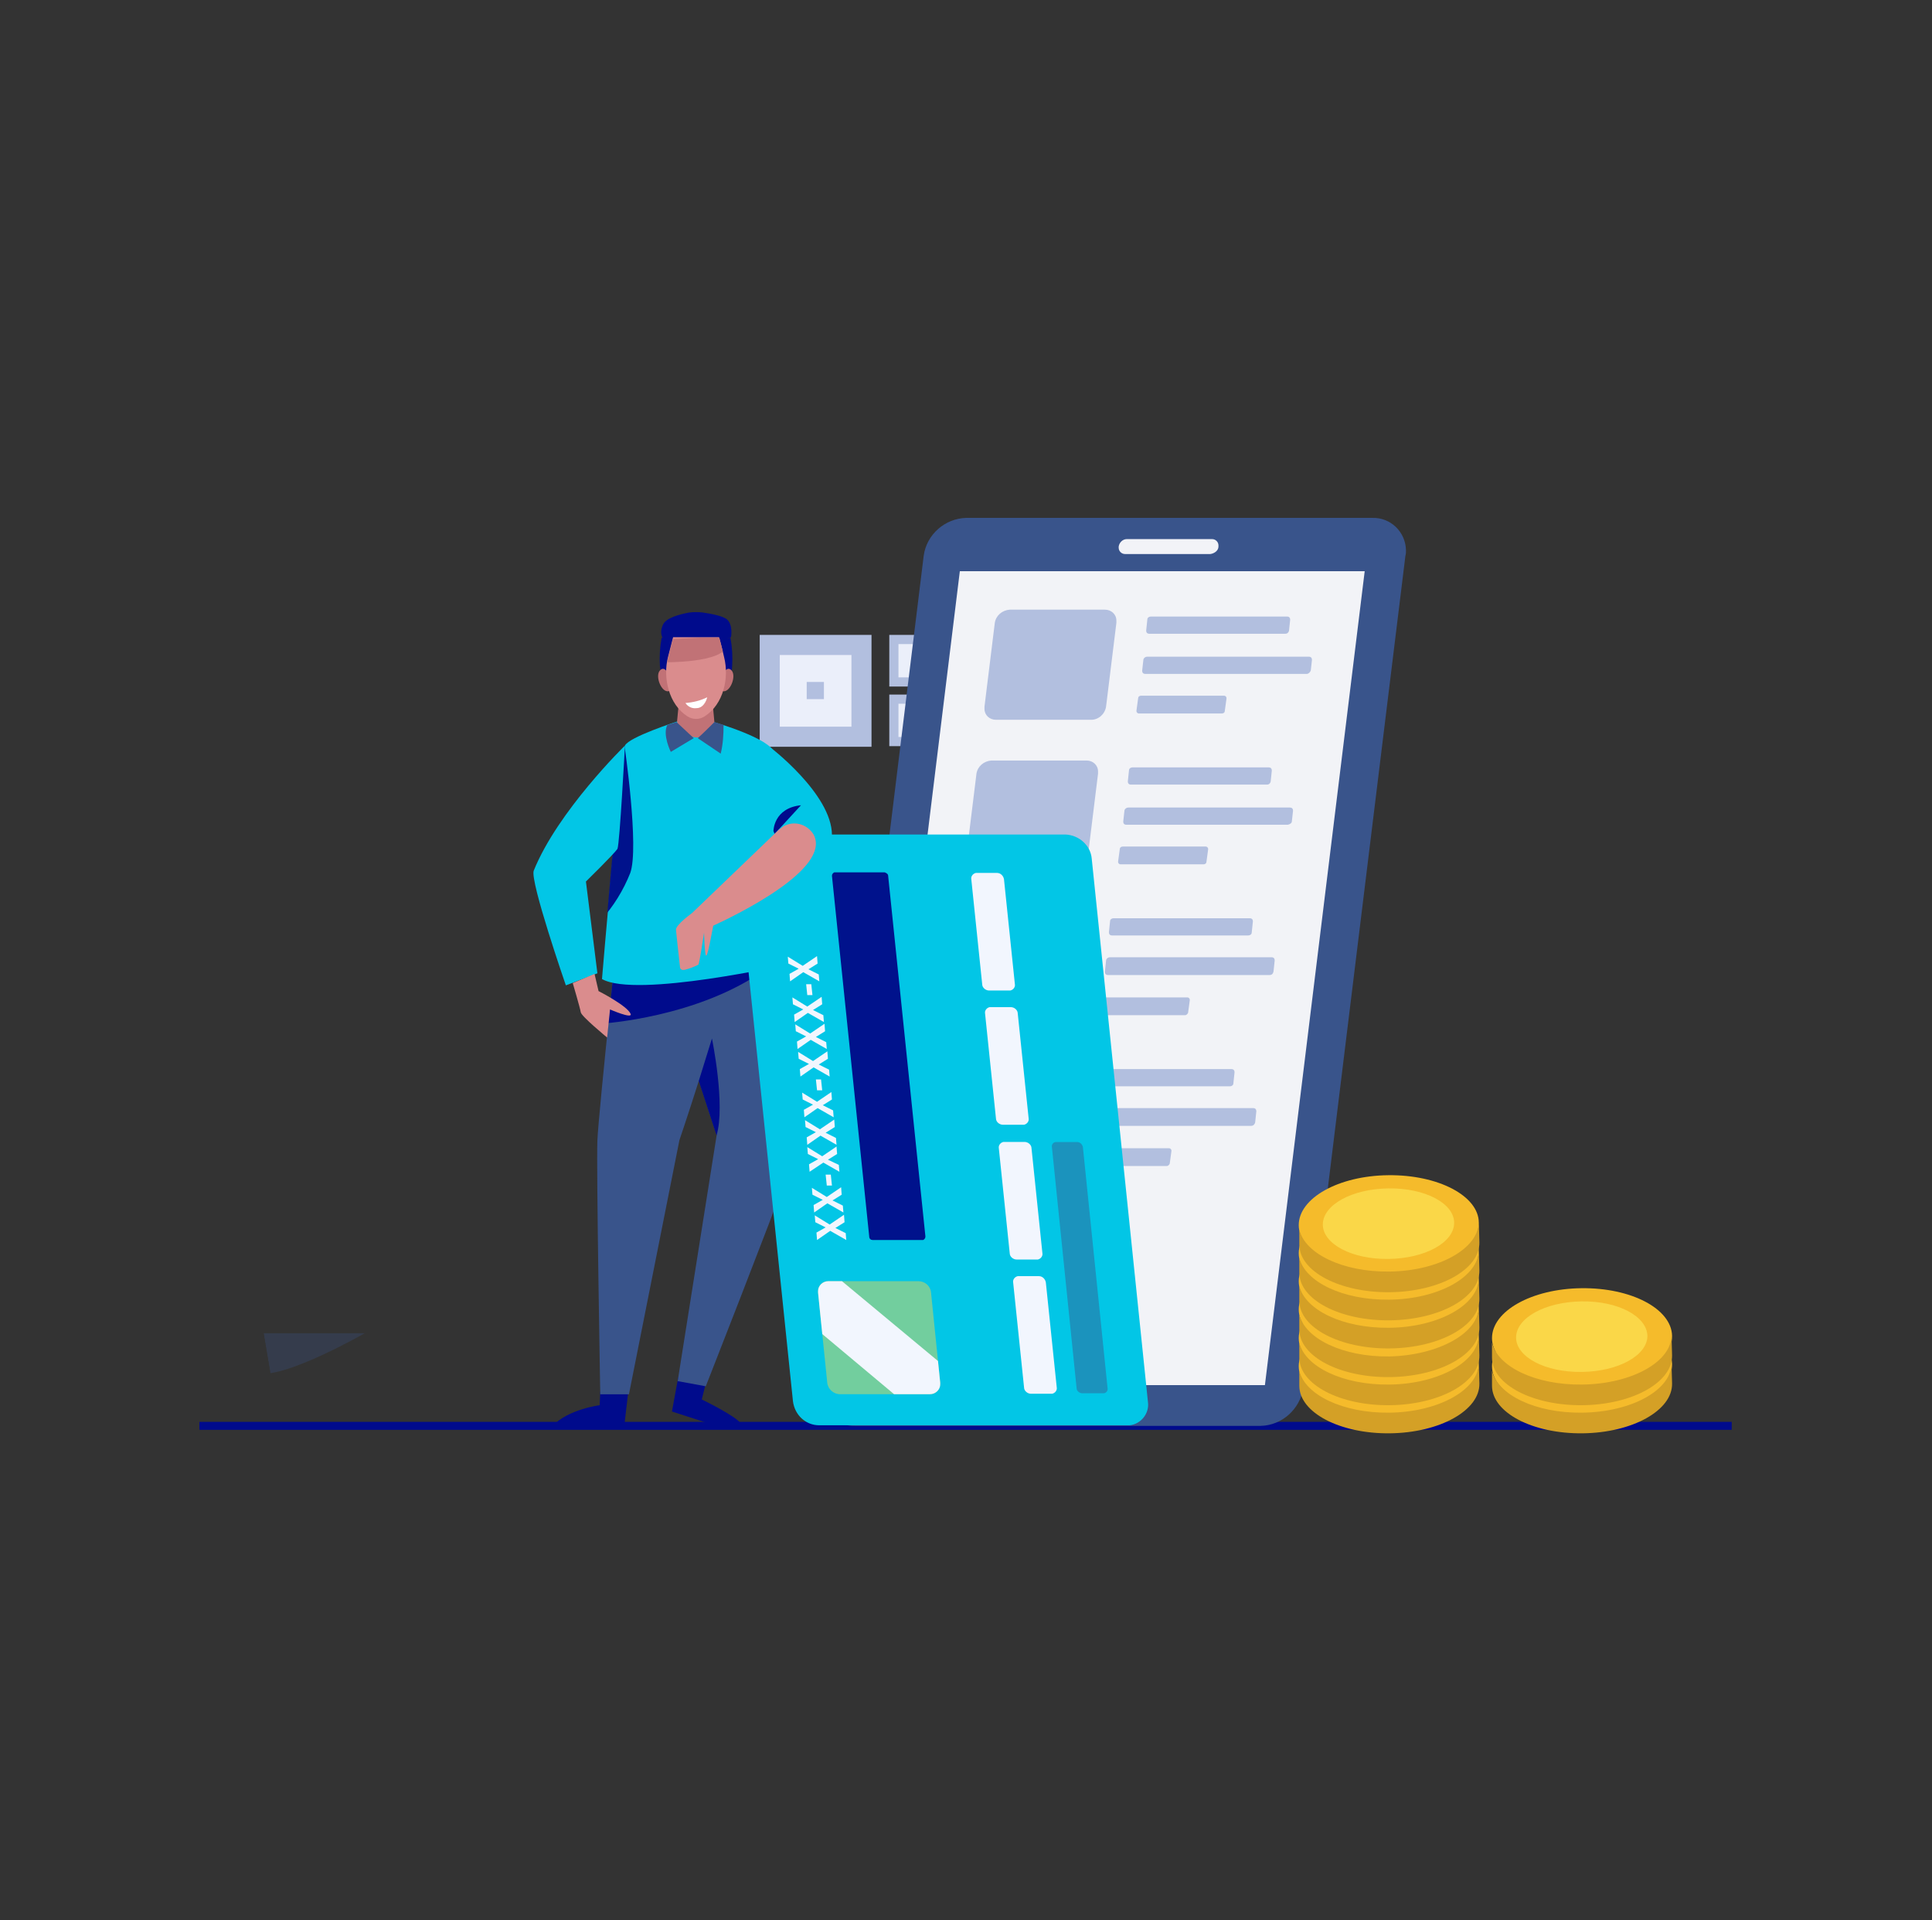 <?xml version="1.0" encoding="utf-8"?>
<!-- Generator: Adobe Illustrator 26.1.0, SVG Export Plug-In . SVG Version: 6.00 Build 0)  -->
<svg version="1.1" id="Layer_1" xmlns="http://www.w3.org/2000/svg" xmlns:xlink="http://www.w3.org/1999/xlink" x="0px" y="0px"
	 viewBox="0 0 336.9 334.8" style="enable-background:new 0 0 336.9 334.8;" xml:space="preserve">
<rect x="0" y="0" width="336.9" height="334.8" fill="#333333" stroke="none"/>
<style type="text/css">
	.st0{clip-path:url(#SVGID_00000029756886082736398720000012335301646477841835_);}
	.st1{opacity:0.28;}
	.st2{clip-path:url(#SVGID_00000021815722371880016100000005160159361750526623_);}
	.st3{fill:#39548B;}
	.st4{clip-path:url(#SVGID_00000094592620112442032100000008086845059380283547_);}
	.st5{fill:#B2BFDF;}
	.st6{fill:#EBEFFA;}
	.st7{fill:#000B8C;}
	.st8{fill:#F2F3F7;}
	.st9{clip-path:url(#SVGID_00000000187967190485303030000007243125486714779322_);}
	.st10{clip-path:url(#SVGID_00000116933526111722187380000009775512366593033359_);}
	.st11{fill:#02C6E6;}
	.st12{clip-path:url(#SVGID_00000077324631184244119770000001515824005366771609_);}
	.st13{fill:#00128C;}
	.st14{clip-path:url(#SVGID_00000054951101470227084710000007513321410120022940_);}
	.st15{fill:#C17276;}
	.st16{fill:#DA8C8D;}
	.st17{clip-path:url(#SVGID_00000091704126661779456300000016544749370758005133_);}
	.st18{fill:#FFFFFF;}
	.st19{clip-path:url(#SVGID_00000019648010971057410340000009926109844707762823_);}
	.st20{fill:#F2F6FE;}
	.st21{opacity:0.45;}
	.st22{clip-path:url(#SVGID_00000022529152613165965510000011620928802638446219_);}
	.st23{fill:#FAD748;}
	.st24{clip-path:url(#SVGID_00000026868727411435772560000015346212550144789635_);}
	.st25{clip-path:url(#SVGID_00000045605503052449387740000006223927062030594985_);}
	.st26{clip-path:url(#SVGID_00000011711088438342609370000006552961100917972638_);}
	.st27{fill:#F5BB2B;}
	.st28{fill:#D4A026;}
</style>
<g>
	<g id="Group_340" transform="translate(1295.866 206.816)">
		<g>
			<defs>
				<path id="SVGID_1_" d="M-1249.9,25.6l2.6,15.4c0.1,0.7,0.7,1.2,1.4,1.2h13.2c0.7,0,1.3-0.5,1.4-1.2l2.5-15.4L-1249.9,25.6z"/>
			</defs>
			<clipPath id="SVGID_00000039098651224752648050000000045591653743979403_">
				<use xlink:href="#SVGID_1_"  style="overflow:visible;"/>
			</clipPath>
			<g id="Group_339" style="clip-path:url(#SVGID_00000039098651224752648050000000045591653743979403_);">
				<g id="Group_338" transform="translate(-1.693 -1.717)" class="st1">
					<g id="Group_337">
						<g>
							<defs>
								<rect id="SVGID_00000004545982250807525240000012125559155469233312_" x="-1249.9" y="25.6" width="22.4" height="8.9"/>
							</defs>
							<clipPath id="SVGID_00000106845039489827955770000010970660986045826953_">
								<use xlink:href="#SVGID_00000004545982250807525240000012125559155469233312_"  style="overflow:visible;"/>
							</clipPath>
							<g id="Group_336" style="clip-path:url(#SVGID_00000106845039489827955770000010970660986045826953_);">
								<path id="Path_1061" class="st3" d="M-1227.5,25.6c0,0-15.5,9.3-21.3,8.8l-1.1-8L-1227.5,25.6z"/>
							</g>
						</g>
					</g>
				</g>
			</g>
		</g>
	</g>
	<g id="Group_342" transform="translate(1284.674 8.192)">
		<g>
			<defs>
				<path id="SVGID_00000079478526579416666120000001419900039768219269_" d="M-1226.8,25.6h221c12.8,0,23.1,10.3,23.1,23.1v221
					c0,12.8-10.3,23.1-23.1,23.1h-221c-12.8,0-23.1-10.3-23.1-23.1v-221C-1249.9,35.9-1239.5,25.6-1226.8,25.6z"/>
			</defs>
			<clipPath id="SVGID_00000018944787873555719970000009009588326925586067_">
				<use xlink:href="#SVGID_00000079478526579416666120000001419900039768219269_"  style="overflow:visible;"/>
			</clipPath>
			<g id="Group_341" style="clip-path:url(#SVGID_00000018944787873555719970000009009588326925586067_);">
				<rect id="Rectangle_354" x="-1152.2" y="102.5" class="st5" width="19.5" height="19.5"/>
				<rect id="Rectangle_355" x="-1148.7" y="106" class="st6" width="12.5" height="12.5"/>
				<rect id="Rectangle_356" x="-1129.6" y="102.5" class="st5" width="9" height="9"/>
				<rect id="Rectangle_357" x="-1128" y="104.1" class="st6" width="5.8" height="5.8"/>
				<rect id="Rectangle_358" x="-1129.6" y="112.9" class="st5" width="9" height="9"/>
				<rect id="Rectangle_359" x="-1128" y="114.5" class="st6" width="5.8" height="5.8"/>
				<rect id="Rectangle_360" x="-1144" y="110.7" class="st5" width="3" height="3"/>
				<path id="Path_1063" class="st7" d="M-982.8,241.1h-266.9c-0.4,0-0.7-0.3-0.7-0.7c0-0.4,0.3-0.7,0.7-0.7h266.9
					c0.4,0,0.7,0.3,0.7,0.7C-982.1,240.8-982.4,241.1-982.8,241.1"/>
				<path id="Path_1064" class="st3" d="M-1064.8,240.4h-70.8c-3.2,0.1-5.8-2.4-5.9-5.6c0-0.3,0-0.7,0.1-1l17.8-145.1
					c0.5-3.7,3.7-6.5,7.4-6.6h70.8c3.2-0.1,5.8,2.4,5.9,5.6c0,0.3,0,0.7-0.1,1l-17.8,145.1C-1058,237.5-1061.1,240.3-1064.8,240.4"
					/>
				<path id="Path_1065" class="st8" d="M-1073.6,88.4h-14.9c-0.6,0-1.1-0.5-1.1-1.1c0-0.1,0-0.1,0-0.2c0.1-0.7,0.7-1.3,1.4-1.3
					h14.9c0.6,0,1.1,0.5,1.1,1.1c0,0.1,0,0.1,0,0.2C-1072.2,87.8-1072.9,88.3-1073.6,88.4"/>
				<path id="Path_1066" class="st8" d="M-1064.1,233.3h-70.6l17.4-141.9h70.6L-1064.1,233.3z"/>
				<path id="Path_1067" class="st5" d="M-1094.4,117.3h-16.6c-1.1,0-2-0.8-2-1.9c0-0.1,0-0.2,0-0.4l1.8-14.6
					c0.2-1.3,1.3-2.2,2.6-2.3h16.6c1.1,0,2,0.8,2,1.9c0,0.1,0,0.2,0,0.4l-1.8,14.6C-1092,116.3-1093.1,117.3-1094.4,117.3"/>
				<path id="Path_1068" class="st5" d="M-1060.5,102.3h-23.8c-0.3,0-0.5-0.2-0.5-0.5c0,0,0-0.1,0-0.1l0.2-1.9
					c0-0.3,0.3-0.5,0.6-0.5h23.8c0.3,0,0.5,0.2,0.5,0.5c0,0,0,0.1,0,0.1l-0.2,1.9C-1060,102.1-1060.2,102.3-1060.5,102.3"/>
				<path id="Path_1069" class="st5" d="M-1056.8,109.3h-28.2c-0.3,0-0.5-0.2-0.5-0.5c0,0,0-0.1,0-0.1l0.2-1.8
					c0-0.3,0.3-0.6,0.7-0.6h28.2c0.3,0,0.5,0.2,0.5,0.5c0,0,0,0.1,0,0.1l-0.2,1.8C-1056.2,109-1056.5,109.3-1056.8,109.3"/>
				<path id="Path_1070" class="st5" d="M-1071.6,116.2h-14.5c-0.2,0-0.4-0.2-0.4-0.4c0,0,0,0,0-0.1l0.3-2.2c0-0.2,0.2-0.4,0.5-0.4
					h14.5c0.2,0,0.4,0.2,0.4,0.4c0,0,0,0,0,0.1l-0.3,2.2C-1071.1,116-1071.3,116.2-1071.6,116.2"/>
				<path id="Path_1071" class="st5" d="M-1097.6,143.6h-16.6c-1.1,0-2-0.8-2-1.9c0-0.1,0-0.2,0-0.4l1.8-14.6
					c0.2-1.3,1.3-2.2,2.6-2.3h16.6c1.1,0,2,0.8,2,1.9c0,0.1,0,0.2,0,0.4l-1.8,14.6C-1095.2,142.6-1096.3,143.6-1097.6,143.6"/>
				<path id="Path_1072" class="st5" d="M-1063.7,128.6h-23.8c-0.3,0-0.5-0.2-0.5-0.5c0,0,0-0.1,0-0.1l0.2-1.9
					c0-0.3,0.3-0.5,0.6-0.5h23.8c0.3,0,0.5,0.2,0.5,0.5c0,0,0,0.1,0,0.1l-0.2,1.9C-1063.2,128.4-1063.4,128.6-1063.7,128.6"/>
				<path id="Path_1073" class="st5" d="M-1060.1,135.6h-28.2c-0.3,0-0.5-0.2-0.5-0.5c0,0,0-0.1,0-0.1l0.2-1.8
					c0-0.3,0.3-0.6,0.7-0.6h28.2c0.3,0,0.5,0.2,0.5,0.5c0,0,0,0.1,0,0.1l-0.2,1.8C-1059.4,135.3-1059.7,135.5-1060.1,135.6"/>
				<path id="Path_1074" class="st5" d="M-1074.8,142.5h-14.5c-0.2,0-0.4-0.2-0.4-0.4c0,0,0,0,0-0.1l0.3-2.2c0-0.2,0.2-0.4,0.5-0.4
					h14.5c0.2,0,0.4,0.2,0.4,0.4c0,0,0,0,0,0.1l-0.3,2.2C-1074.3,142.3-1074.5,142.5-1074.8,142.5"/>
				<path id="Path_1075" class="st5" d="M-1100.8,169.9h-16.6c-1.1,0-2-0.8-2-1.9c0-0.1,0-0.2,0-0.4l1.8-14.6
					c0.2-1.3,1.3-2.2,2.6-2.3h16.6c1.1,0,2,0.8,2,1.9c0,0.1,0,0.2,0,0.4l-1.8,14.6C-1098.4,168.9-1099.5,169.9-1100.8,169.9"/>
				<path id="Path_1076" class="st5" d="M-1067,154.9h-23.8c-0.3,0-0.5-0.2-0.5-0.5c0,0,0-0.1,0-0.1l0.2-1.9c0-0.3,0.3-0.5,0.6-0.5
					h23.8c0.3,0,0.5,0.2,0.5,0.5c0,0,0,0.1,0,0.1l-0.2,1.9C-1066.4,154.7-1066.7,154.9-1067,154.9"/>
				<path id="Path_1077" class="st5" d="M-1063.3,161.8h-28.2c-0.3,0-0.5-0.2-0.5-0.5c0,0,0-0.1,0-0.1l0.2-1.9
					c0-0.3,0.3-0.6,0.7-0.6h28.2c0.3,0,0.5,0.2,0.5,0.5c0,0,0,0.1,0,0.1l-0.2,1.9C-1062.7,161.6-1062.9,161.8-1063.3,161.8"/>
				<path id="Path_1078" class="st5" d="M-1078,168.8h-14.5c-0.2,0-0.4-0.2-0.4-0.4c0,0,0,0,0-0.1l0.3-2.2c0-0.2,0.2-0.4,0.5-0.4
					h14.5c0.2,0,0.4,0.2,0.4,0.4c0,0,0,0,0,0.1l-0.3,2.2C-1077.6,168.6-1077.8,168.8-1078,168.8"/>
				<path id="Path_1079" class="st5" d="M-1104,196.2h-16.6c-1.1,0-2-0.8-2-1.9c0-0.1,0-0.2,0-0.4l1.8-14.6c0.2-1.3,1.3-2.2,2.6-2.3
					h16.6c1.1,0,2,0.8,2,1.9c0,0.1,0,0.2,0,0.4l-1.8,14.6C-1101.7,195.2-1102.7,196.2-1104,196.2"/>
				<path id="Path_1080" class="st5" d="M-1070.2,181.2h-23.8c-0.3,0-0.5-0.2-0.5-0.5c0,0,0-0.1,0-0.1l0.2-1.9
					c0-0.3,0.3-0.5,0.6-0.5h23.8c0.3,0,0.5,0.2,0.5,0.5c0,0,0,0.1,0,0.1l-0.2,1.9C-1069.6,181-1069.9,181.2-1070.2,181.2"/>
				<path id="Path_1081" class="st5" d="M-1066.5,188.1h-28.2c-0.3,0-0.5-0.2-0.5-0.5c0,0,0-0.1,0-0.1l0.2-1.9
					c0-0.3,0.3-0.6,0.7-0.6h28.2c0.3,0,0.5,0.2,0.5,0.5c0,0,0,0.1,0,0.1l-0.2,1.9C-1065.9,187.9-1066.2,188.1-1066.5,188.1"/>
				<path id="Path_1082" class="st5" d="M-1081.2,195.1h-14.5c-0.2,0-0.4-0.2-0.4-0.4c0,0,0,0,0-0.1l0.3-2.2c0-0.2,0.2-0.4,0.5-0.4
					h14.5c0.2,0,0.4,0.2,0.4,0.4c0,0,0,0,0,0.1l-0.3,2.2C-1080.8,194.9-1081,195.1-1081.2,195.1"/>
				<path id="Path_1083" class="st7" d="M-1175.1,234.3l-4.9,0.1l-0.1,2.4c0,0-5.5,0.7-8.2,3.6l12.5-0.1L-1175.1,234.3z"/>
				<path id="Path_1084" class="st7" d="M-1162.3,235.8l0.6-2.4l-4.7-1.5l-1.1,6l6.5,2.1l5.5,0
					C-1156.3,238.7-1162.3,235.8-1162.3,235.8"/>
				<path id="Path_1085" class="st3" d="M-1149.4,148.3h-26.9c0,0-4,37.5-4.2,42.3s0.5,44.3,0.5,44.3h5l8.8-44.3
					c0,0,1.5-4.4,3.4-10.4c1.4,4.4,2.6,8,3.1,9.5l-6.8,42.9l4.9,0.9c0,0,11.2-28.5,14.6-37.9c0.6-1.6,0.8-3.2,0.7-4.9
					C-1146.9,180.7-1149.4,148.3-1149.4,148.3"/>
			</g>
		</g>
	</g>
	<g id="Group_344" transform="translate(1353.949 130.959)">
		<g>
			<defs>
				<path id="SVGID_00000116192999571014112920000015947253973246424732_" d="M-1225.1,25.6h-20.5c0,0-4,37.5-4.2,42.3
					s0.5,44.3,0.5,44.3h5l8.8-44.3c0,0,1.5-4.4,3.4-10.4c1.4,4.4,2.6,8,3.1,9.5l-6.8,42.9l4.9,0.9c0,0,11.2-28.5,14.6-37.9
					c0.6-1.6,0.8-3.2,0.7-4.9c-0.7-10.1-3.1-42.5-3.1-42.5L-1225.1,25.6z"/>
			</defs>
			<clipPath id="SVGID_00000179630343527535978100000012162660870803343764_">
				<use xlink:href="#SVGID_00000116192999571014112920000015947253973246424732_"  style="overflow:visible;"/>
			</clipPath>
			<g id="Group_343" style="clip-path:url(#SVGID_00000179630343527535978100000012162660870803343764_);">
				<path id="Path_1086" class="st7" d="M-1249,47.5c0,0,16.8-1,28.6-9.5l0,0v-2.4l-28.7,0.5L-1249,47.5z"/>
				<path id="Path_1087" class="st7" d="M-1232.1,57.5l2.3-7.4c0,0,2.4,11.6,0.8,16.9l0,0L-1232.1,57.5z"/>
			</g>
		</g>
	</g>
	<g id="Group_346" transform="translate(1284.674 8.192)">
		<g>
			<defs>
				<path id="SVGID_00000146465414451862344920000010592930156386898584_" d="M-1226.8,25.6h221c12.8,0,23.1,10.3,23.1,23.1v221
					c0,12.8-10.3,23.1-23.1,23.1h-221c-12.8,0-23.1-10.3-23.1-23.1v-221C-1249.9,35.9-1239.5,25.6-1226.8,25.6z"/>
			</defs>
			<clipPath id="SVGID_00000047029997812962036420000000329082269627663261_">
				<use xlink:href="#SVGID_00000146465414451862344920000010592930156386898584_"  style="overflow:visible;"/>
			</clipPath>
			<g id="Group_345" style="clip-path:url(#SVGID_00000047029997812962036420000000329082269627663261_);">
				<path id="Path_1089" class="st7" d="M-1169.2,102.9c0,0,0.6,1.2,4.5,1.3c2.5,0,5.1-0.5,7.5-1.3c0,0,0.4-2.1-0.7-3.1
					c-0.7-0.6-2.8-1-4.2-1.2c-0.8-0.1-1.6-0.1-2.4,0c-1.6,0.3-4.1,0.9-4.6,2.2C-1169.4,101.5-1169.5,102.2-1169.2,102.9"/>
				<path id="Path_1090" class="st11" d="M-1160.2,117.7c0,0,10.1,2.9,10.5,5.4s2.6,36.8,2.6,36.8s-26.6,6-32.6,2.6
					c0,0,3.3-39.2,4-40.7s9.1-4.2,9.1-4.2L-1160.2,117.7z"/>
			</g>
		</g>
	</g>
	<g id="Group_348" transform="translate(1354.801 100.208)">
		<g>
			<defs>
				<path id="SVGID_00000134211429095731911600000000569041579858133130_" d="M-1245.9,29.8c-0.7,1.4-4,40.7-4,40.7
					c6,3.5,32.6-2.6,32.6-2.6s-2.1-34.3-2.6-36.8s-10.5-5.4-10.5-5.4l-6.5-0.2C-1236.8,25.6-1245.2,28.3-1245.9,29.8"/>
			</defs>
			<clipPath id="SVGID_00000044872401685823649180000016524052348569303437_">
				<use xlink:href="#SVGID_00000134211429095731911600000000569041579858133130_"  style="overflow:visible;"/>
			</clipPath>
			<g id="Group_347" style="clip-path:url(#SVGID_00000044872401685823649180000016524052348569303437_);">
				<path id="Path_1091" class="st13" d="M-1245.9,29.8c0,0,2.6,17.8,1,22.2c-1.2,3-2.9,5.8-5.1,8.2
					C-1249.9,60.1-1247.9,32.9-1245.9,29.8"/>
			</g>
		</g>
	</g>
	<g id="Group_350" transform="translate(1284.674 8.192)">
		<g>
			<defs>
				<path id="SVGID_00000116232210509460643060000002417010193252639148_" d="M-1226.8,25.6h221c12.8,0,23.1,10.3,23.1,23.1v221
					c0,12.8-10.3,23.1-23.1,23.1h-221c-12.8,0-23.1-10.3-23.1-23.1v-221C-1249.9,35.9-1239.5,25.6-1226.8,25.6z"/>
			</defs>
			<clipPath id="SVGID_00000143583925009901899030000000464685446618236094_">
				<use xlink:href="#SVGID_00000116232210509460643060000002417010193252639148_"  style="overflow:visible;"/>
			</clipPath>
			<g id="Group_349" style="clip-path:url(#SVGID_00000143583925009901899030000000464685446618236094_);">
				<path id="Path_1093" class="st7" d="M-1166.2,103.1l-3.1-0.1c-0.3,1.6-0.4,3.3-0.3,4.9c0.1,0.7,0.2,1.5,0.4,2.2h2.1
					L-1166.2,103.1z"/>
				<path id="Path_1094" class="st7" d="M-1160.2,103.1l2.9-0.1c0.3,1.6,0.4,3.3,0.3,4.9c0,0.6-0.2,1.3-0.3,1.9h-1.9L-1160.2,103.1z
					"/>
				<path id="Path_1095" class="st15" d="M-1158.7,109.6c0,0,0.7-1.9,1.6-0.9s-0.3,4-1.6,3.6S-1158.7,109.6-1158.7,109.6"/>
				<path id="Path_1096" class="st15" d="M-1168,109.6c0,0-0.7-1.9-1.6-0.9s0.3,4,1.6,3.6S-1168,109.6-1168,109.6"/>
				<path id="Path_1097" class="st15" d="M-1160.5,113.3h-5.7l-0.4,4.2c0,0.4,0.1,0.7,0.3,1c0.7,1.1,1.8,1.8,3.1,1.9
					c1.2-0.1,2.3-0.8,2.9-1.8c0.2-0.3,0.3-0.6,0.2-0.9L-1160.5,113.3z"/>
				<path id="Path_1098" class="st16" d="M-1159.3,102.9h-8c0,0.1-0.9,3.4-0.9,3.5c-0.9,3.5,0.1,8.2,3.4,10.3c0.9,0.6,2.1,0.6,3,0
					c3.3-2.1,4.3-6.7,3.4-10.3C-1158.4,106.3-1159.2,103-1159.3,102.9"/>
			</g>
		</g>
	</g>
	<g id="Group_352" transform="translate(1366.024 85.565)">
		<g>
			<defs>
				<path id="SVGID_00000000922266296965696960000002199062935642670768_" d="M-1248.6,25.6c0,0.1-0.9,3.4-0.9,3.5
					c-0.9,3.5,0.1,8.2,3.4,10.3c0.9,0.6,2.1,0.6,3,0c3.3-2.1,4.3-6.7,3.4-10.3c0-0.1-0.9-3.4-0.9-3.5H-1248.6z"/>
			</defs>
			<clipPath id="SVGID_00000037668827105418279820000001698034300751881902_">
				<use xlink:href="#SVGID_00000000922266296965696960000002199062935642670768_"  style="overflow:visible;"/>
			</clipPath>
			<g id="Group_351" style="clip-path:url(#SVGID_00000037668827105418279820000001698034300751881902_);">
				<path id="Path_1099" class="st18" d="M-1246.5,37c1.3-0.1,2.6-0.4,3.8-1c0,0-0.4,1.9-1.9,1.9C-1245.4,38-1246.1,37.6-1246.5,37"
					/>
				<path id="Path_1100" class="st15" d="M-1250.4,29.9c0,0,10.6,0.2,11.2-3l-0.5-1.5l-10.1,0.5L-1250.4,29.9z"/>
			</g>
		</g>
	</g>
	<g id="Group_357" transform="translate(1284.674 8.192)">
		<g>
			<defs>
				<path id="SVGID_00000062193407373633606180000009268497152159737742_" d="M-1226.8,25.6h221c12.8,0,23.1,10.3,23.1,23.1v221
					c0,12.8-10.3,23.1-23.1,23.1h-221c-12.8,0-23.1-10.3-23.1-23.1v-221C-1249.9,35.9-1239.5,25.6-1226.8,25.6z"/>
			</defs>
			<clipPath id="SVGID_00000079468819898339474440000001906085161757435048_">
				<use xlink:href="#SVGID_00000062193407373633606180000009268497152159737742_"  style="overflow:visible;"/>
			</clipPath>
			<g id="Group_356" style="clip-path:url(#SVGID_00000079468819898339474440000001906085161757435048_);">
				<path id="Path_1102" class="st11" d="M-1094.3,141.5l9.8,94.7c0.3,2-1.2,3.9-3.2,4.1c-0.2,0-0.4,0-0.6,0h-53.5
					c-2.4,0-4.3-1.8-4.6-4.2l-9.8-94.7c-0.3-2,1.2-3.9,3.2-4.1c0.2,0,0.4,0,0.6,0h53.5C-1096.5,137.4-1094.5,139.2-1094.3,141.5"/>
				<path id="Path_1103" class="st20" d="M-1102.3,215.4l1.9,18.3c0.1,0.5-0.3,1-0.8,1.1c-0.1,0-0.1,0-0.2,0h-3.5
					c-0.6,0-1.2-0.5-1.2-1.1l-1.9-18.3c-0.1-0.5,0.3-1,0.8-1.1c0.1,0,0.1,0,0.2,0h3.5C-1102.9,214.3-1102.4,214.8-1102.3,215.4"/>
				<path id="Path_1104" class="st20" d="M-1104.8,192l1.9,18.3c0.1,0.5-0.3,1-0.8,1.1c-0.1,0-0.1,0-0.2,0h-3.5
					c-0.6,0-1.2-0.5-1.2-1.1l-1.9-18.3c-0.1-0.5,0.3-1,0.8-1.1c0.1,0,0.1,0,0.2,0h3.5C-1105.4,190.9-1104.8,191.4-1104.8,192"/>
				<path id="Path_1105" class="st20" d="M-1107.2,168.5l1.9,18.3c0.1,0.5-0.3,1-0.8,1.1c-0.1,0-0.1,0-0.2,0h-3.5
					c-0.6,0-1.2-0.5-1.2-1.1l-1.9-18.3c-0.1-0.5,0.3-1,0.8-1.1c0.1,0,0.1,0,0.2,0h3.5C-1107.8,167.4-1107.2,167.9-1107.2,168.5"/>
				<path id="Path_1106" class="st20" d="M-1109.6,145.1l1.9,18.3c0.1,0.5-0.3,1-0.8,1.1c-0.1,0-0.1,0-0.2,0h-3.5
					c-0.6,0-1.2-0.5-1.2-1.1l-1.9-18.3c-0.1-0.5,0.3-1,0.8-1.1c0.1,0,0.1,0,0.2,0h3.5C-1110.2,144-1109.7,144.5-1109.6,145.1"/>
				<g id="Group_355" transform="translate(107.881 189.577)" class="st21">
					<g id="Group_354">
						<g>
							<defs>
								<rect id="SVGID_00000169527637474033181450000013547750168687078313_" x="-1249.9" y="25.6" width="21.3" height="19.7"/>
							</defs>
							<clipPath id="SVGID_00000018223510636134771360000010198409271690717362_">
								<use xlink:href="#SVGID_00000169527637474033181450000013547750168687078313_"  style="overflow:visible;"/>
							</clipPath>
							<g id="Group_353" style="clip-path:url(#SVGID_00000018223510636134771360000010198409271690717362_);">
								<path id="Path_1107" class="st23" d="M-1230.2,27.6l1.6,15.7c0.1,1-0.6,1.9-1.5,2c-0.1,0-0.2,0-0.3,0h-15.7
									c-1.1,0-2.1-0.9-2.2-2l-1.6-15.7c-0.1-1,0.6-1.9,1.5-2c0.1,0,0.2,0,0.3,0h15.7C-1231.3,25.6-1230.3,26.4-1230.2,27.6"/>
							</g>
						</g>
					</g>
				</g>
			</g>
		</g>
	</g>
	<g id="Group_360" transform="translate(1392.552 197.77)">
		<g>
			<defs>
				<path id="SVGID_00000093865155686335490150000007228693896298654097_" d="M-1248.1,25.6c-1,0-1.8,0.8-1.8,1.7c0,0.1,0,0.2,0,0.3
					l1.6,15.7c0.1,1.1,1.1,2,2.2,2h15.7c1,0,1.8-0.8,1.8-1.7c0-0.1,0-0.2,0-0.3l-1.6-15.7c-0.1-1.1-1.1-2-2.2-2H-1248.1z"/>
			</defs>
			<clipPath id="SVGID_00000067938990979579967610000010624133884434919079_">
				<use xlink:href="#SVGID_00000093865155686335490150000007228693896298654097_"  style="overflow:visible;"/>
			</clipPath>
			<g id="Group_359" style="clip-path:url(#SVGID_00000067938990979579967610000010624133884434919079_);">
				<path id="Path_1108" class="st20" d="M-1251.1,33.2l17.2,14.4h7.9l-0.6-6.1l-23.1-19.2l-2.8,0.8L-1251.1,33.2z"/>
			</g>
		</g>
	</g>
	<g id="Group_366" transform="translate(1284.674 8.192)">
		<g>
			<defs>
				<path id="SVGID_00000142176007146304305100000015966527821241452977_" d="M-1226.8,25.6h221c12.8,0,23.1,10.3,23.1,23.1v221
					c0,12.8-10.3,23.1-23.1,23.1h-221c-12.8,0-23.1-10.3-23.1-23.1v-221C-1249.9,35.9-1239.5,25.6-1226.8,25.6z"/>
			</defs>
			<clipPath id="SVGID_00000156558336978376222640000015997723515312271248_">
				<use xlink:href="#SVGID_00000142176007146304305100000015966527821241452977_"  style="overflow:visible;"/>
			</clipPath>
			<g id="Group_365" style="clip-path:url(#SVGID_00000156558336978376222640000015997723515312271248_);">
				<path id="Path_1110" class="st20" d="M-1137.2,206.8l0.1,1.2l-2.8-1.6l-2.3,1.6l-0.1-1.3l1.6-0.9l-1.8-0.9l-0.1-1.2l2.6,1.6
					l2.5-1.7l0.1,1.3l-1.6,1L-1137.2,206.8z"/>
				<path id="Path_1111" class="st20" d="M-1137.7,202l0.1,1.2l-2.8-1.6l-2.3,1.6l-0.1-1.3l1.6-0.9l-1.8-0.9l-0.1-1.2l2.6,1.6
					l2.5-1.7l0.1,1.3l-1.6,1L-1137.7,202z"/>
				<path id="Path_1112" class="st20" d="M-1140.5,198.5l-0.2-1.9h0.9l0.2,1.9H-1140.5z"/>
				<path id="Path_1113" class="st20" d="M-1138.4,194.9l0.1,1.2l-2.8-1.6l-2.4,1.6l-0.1-1.3l1.6-0.9l-1.8-0.9l-0.1-1.2l2.6,1.6
					l2.5-1.7l0.1,1.3l-1.6,1L-1138.4,194.9z"/>
				<path id="Path_1114" class="st20" d="M-1138.9,190.2l0.1,1.2l-2.8-1.6l-2.3,1.6l-0.1-1.3l1.6-0.9l-1.8-0.9l-0.1-1.2l2.6,1.6
					l2.5-1.7l0.1,1.3l-1.6,1L-1138.9,190.2z"/>
				<path id="Path_1115" class="st20" d="M-1139.4,185.4l0.1,1.2l-2.8-1.6l-2.3,1.6l-0.1-1.3l1.6-0.9l-1.8-0.9l-0.1-1.2l2.6,1.6
					l2.5-1.7l0.1,1.3l-1.6,1L-1139.4,185.4z"/>
				<path id="Path_1116" class="st20" d="M-1142.2,181.9l-0.2-1.9h0.9l0.2,1.9H-1142.2z"/>
				<path id="Path_1117" class="st20" d="M-1140.1,178.3l0.1,1.2l-2.8-1.6l-2.3,1.6l-0.1-1.3l1.6-0.9l-1.8-0.9l-0.1-1.2l2.6,1.6
					l2.5-1.7l0.1,1.3l-1.6,1L-1140.1,178.3z"/>
				<path id="Path_1118" class="st20" d="M-1140.6,173.5l0.1,1.2l-2.8-1.6l-2.3,1.6l-0.1-1.3l1.6-0.9l-1.8-0.9l-0.1-1.2l2.6,1.6
					l2.5-1.7l0.1,1.3l-1.6,1L-1140.6,173.5z"/>
				<path id="Path_1119" class="st20" d="M-1141.1,168.8l0.1,1.2l-2.8-1.6l-2.3,1.6l-0.1-1.3l1.6-0.9l-1.8-0.9l-0.1-1.2l2.6,1.6
					l2.5-1.7l0.1,1.3l-1.6,1L-1141.1,168.8z"/>
				<path id="Path_1120" class="st20" d="M-1143.9,165.3l-0.2-1.9h0.9l0.2,1.9H-1143.9z"/>
				<path id="Path_1121" class="st20" d="M-1141.9,161.7l0.1,1.2l-2.8-1.6l-2.3,1.6l-0.1-1.3l1.6-0.9l-1.8-0.9l-0.1-1.2l2.6,1.6
					l2.5-1.7l0.1,1.3l-1.6,1L-1141.9,161.7z"/>
				<g id="Group_364" transform="translate(148.561 165.317)" class="st21">
					<g id="Group_363">
						<g>
							<defs>
								<rect id="SVGID_00000062906266604212171070000014676047692904052653_" x="-1249.9" y="25.6" width="9.8" height="43.9"/>
							</defs>
							<clipPath id="SVGID_00000112632200974088186720000012885609275776935853_">
								<use xlink:href="#SVGID_00000062906266604212171070000014676047692904052653_"  style="overflow:visible;"/>
							</clipPath>
							<g id="Group_362" style="clip-path:url(#SVGID_00000112632200974088186720000012885609275776935853_);">
								<path id="Path_1122" class="st3" d="M-1244.4,26.5l4.3,42c0.1,0.5-0.3,0.9-0.7,0.9c0,0-0.1,0-0.1,0h-3.6c-0.5,0-1-0.4-1-0.9
									l-4.3-42c-0.1-0.5,0.3-0.9,0.7-0.9c0,0,0.1,0,0.1,0h3.6C-1244.9,25.6-1244.5,26-1244.4,26.5"/>
							</g>
						</g>
					</g>
				</g>
				<path id="Path_1123" class="st13" d="M-1129.8,144.5l6.5,62.9c0,0.3-0.2,0.5-0.4,0.6c0,0-0.1,0-0.1,0h-8.7
					c-0.3,0-0.6-0.2-0.6-0.6l-6.5-62.9c0-0.3,0.2-0.5,0.4-0.6c0,0,0.1,0,0.1,0h8.7C-1130.1,144-1129.8,144.2-1129.8,144.5"/>
				<path id="Path_1124" class="st11" d="M-1150.6,121.9c0,0,11,8.3,11,15.5c0,7.2-6.3,7.1-6.3,7.1c-4.1-5.8-5.9-13-5-20.1
					L-1150.6,121.9z"/>
				<path id="Path_1125" class="st11" d="M-1175.7,121.8c0,0-11.7,11.4-15.9,21.8c-0.7,1.8,5.6,20,5.6,20l5.5-2.1l-2-16
					c0,0,4.9-4.8,5.5-5.7C-1176.6,138.8-1175.7,121.8-1175.7,121.8"/>
				<path id="Path_1126" class="st16" d="M-1181,161.6l0.7,3c0,0,5.1,2.6,5.6,4c0.3,0.9-3.6-0.8-3.6-0.8l-0.5,4.9
					c0,0-4.5-3.7-4.6-4.4s-1.4-5.1-1.4-5.1L-1181,161.6z"/>
				<path id="Path_1127" class="st3" d="M-1163.7,120.5l-4,2.4c0,0-1.5-3-0.6-4.7l1.6-0.5L-1163.7,120.5z"/>
				<path id="Path_1128" class="st3" d="M-1163,120.5l4,2.7c0.4-1.6,0.5-3.3,0.5-5l-1.6-0.5C-1161.1,118.7-1162,119.6-1163,120.5"/>
				<path id="Path_1129" class="st7" d="M-1149.8,136.7c0,0,0-4,4.8-4.5l-4.6,5L-1149.8,136.7z"/>
				<path id="Path_1130" class="st16" d="M-1142.8,137.3c-1.1-1.8-3.4-2.5-5.3-1.4c-0.3,0.2-0.5,0.4-0.8,0.6L-1164,151
					c0,0-2.8,2-2.8,2.9c0,0.2,0.5,4.7,0.7,6.5c0,0.3,0.3,0.6,0.7,0.5c0,0,0.1,0,0.1,0c0.8-0.2,1.6-0.5,2.4-0.9c0.2-0.2,1-5.6,1-5.6
					s0.1,4.3,0.4,4c0.3-0.2,0.9-3.7,1.2-5.2C-1156.4,151.4-1139.6,143.3-1142.8,137.3"/>
				<path id="Path_1131" class="st27" d="M-1026.8,229.6c0.1,4.7-6.9,8.6-15.6,8.7s-15.8-3.6-15.8-8.3s6.9-8.6,15.6-8.7
					S-1026.8,224.9-1026.8,229.6"/>
				<path id="Path_1132" class="st23" d="M-1031.1,229.6c0,3.4-5,6.2-11.4,6.3s-11.5-2.6-11.5-6s5-6.2,11.4-6.3
					S-1031.1,226.2-1031.1,229.6"/>
				<path id="Path_1133" class="st28" d="M-1026.8,229.4l0.1,3.6c0.1,4.7-6.9,8.6-15.6,8.7s-15.8-3.6-15.8-8.3l0-2.6
					c1,4.2,7.6,7.4,15.7,7.3C-1033.8,238-1026.8,234.1-1026.8,229.4L-1026.8,229.4z"/>
				<path id="Path_1134" class="st27" d="M-1039.5,229.8c-0.5-0.3-1-0.5-1.6-0.6l-1.6-0.3c-0.4-0.1-0.8-0.2-1.2-0.3
					c-0.3-0.1-0.5-0.4-0.5-0.6c0-0.3,0.2-0.6,0.5-0.7c0.4-0.2,0.8-0.3,1.2-0.3c0.4,0,0.8,0,1.2,0.2c0.4,0.2,0.7,0.6,0.8,1l1.9,0
					c0-0.8-0.4-1.6-1.1-2c-0.4-0.3-0.9-0.5-1.5-0.6l0-1.1l-2,0l0,1.1c-0.6,0.1-1.3,0.3-1.8,0.7c-0.6,0.4-0.9,1.1-0.9,1.8
					c0,0.7,0.3,1.4,1,1.8c0.6,0.3,1.3,0.5,2,0.6l1,0.2c0.4,0.1,0.9,0.2,1.3,0.4c0.2,0.1,0.4,0.3,0.4,0.6c0,0.5-0.3,0.8-0.8,1
					c-0.4,0.1-0.8,0.2-1.1,0.1c-0.6,0.1-1.2-0.1-1.7-0.5c-0.2-0.2-0.3-0.5-0.4-0.8l-1.9,0c0,0.8,0.4,1.6,1.1,2
					c0.5,0.3,1.2,0.6,1.8,0.6l0,1.2l2,0l0-1.1c0.7-0.1,1.3-0.3,1.9-0.7c0.6-0.4,1-1.1,1-1.9
					C-1038.6,230.8-1038.9,230.1-1039.5,229.8"/>
				<path id="Path_1135" class="st27" d="M-1026.8,224.7c0.1,4.7-6.9,8.6-15.6,8.7s-15.8-3.6-15.8-8.3s6.9-8.6,15.6-8.7
					S-1026.8,220-1026.8,224.7"/>
				<path id="Path_1136" class="st23" d="M-1031.1,224.7c0,3.4-5,6.2-11.4,6.3s-11.5-2.6-11.5-6s5-6.2,11.4-6.3
					S-1031.1,221.3-1031.1,224.7"/>
				<path id="Path_1137" class="st28" d="M-1026.8,224.5l0.1,3.6c0.1,4.7-6.9,8.6-15.6,8.7s-15.8-3.6-15.8-8.3l0-2.6
					c1,4.2,7.6,7.4,15.7,7.3C-1033.8,233.1-1026.8,229.2-1026.8,224.5L-1026.8,224.5z"/>
				<path id="Path_1138" class="st27" d="M-1039.5,224.8c-0.5-0.3-1-0.5-1.6-0.6l-1.6-0.3c-0.4-0.1-0.8-0.2-1.2-0.3
					c-0.3-0.1-0.5-0.4-0.5-0.6c0-0.3,0.2-0.6,0.5-0.7c0.4-0.2,0.8-0.3,1.2-0.3c0.4,0,0.8,0,1.2,0.2c0.4,0.2,0.7,0.6,0.8,1l1.9,0
					c0-0.8-0.4-1.6-1.1-2c-0.4-0.3-0.9-0.5-1.5-0.6l0-1.1l-2,0l0,1.1c-0.6,0.1-1.3,0.3-1.8,0.7c-0.6,0.4-0.9,1.1-0.9,1.8
					c0,0.7,0.3,1.4,1,1.8c0.6,0.3,1.3,0.5,2,0.6l1,0.2c0.4,0.1,0.9,0.2,1.3,0.4c0.2,0.1,0.4,0.3,0.4,0.6c0,0.5-0.3,0.8-0.8,1
					c-0.4,0.1-0.8,0.2-1.1,0.1c-0.6,0.1-1.2-0.1-1.7-0.5c-0.2-0.2-0.3-0.5-0.4-0.8l-1.9,0c0,0.8,0.4,1.6,1.1,2
					c0.5,0.3,1.2,0.6,1.8,0.6l0,1.2l2,0l0-1.1c0.7-0.1,1.3-0.3,1.9-0.7c0.6-0.4,1-1.1,1-1.9
					C-1038.6,225.8-1038.9,225.2-1039.5,224.8"/>
				<path id="Path_1139" class="st27" d="M-1026.8,219.7c0.1,4.7-6.9,8.6-15.6,8.7s-15.8-3.6-15.8-8.3s6.9-8.6,15.6-8.7
					S-1026.8,215-1026.8,219.7"/>
				<path id="Path_1140" class="st23" d="M-1031.1,219.8c0,3.4-5,6.2-11.4,6.3s-11.5-2.6-11.5-6s5-6.2,11.4-6.3
					S-1031.1,216.4-1031.1,219.8"/>
				<path id="Path_1141" class="st28" d="M-1026.8,219.6l0.1,3.6c0.1,4.7-6.9,8.6-15.6,8.7s-15.8-3.6-15.8-8.3l0-2.6
					c1,4.2,7.6,7.4,15.7,7.3C-1033.8,228.1-1026.8,224.2-1026.8,219.6L-1026.8,219.6z"/>
				<path id="Path_1142" class="st27" d="M-1039.5,219.9c-0.5-0.3-1-0.5-1.6-0.6l-1.6-0.3c-0.4-0.1-0.8-0.2-1.2-0.3
					c-0.3-0.1-0.5-0.4-0.5-0.6c0-0.3,0.2-0.6,0.5-0.7c0.4-0.2,0.8-0.3,1.2-0.3c0.4,0,0.8,0,1.2,0.2c0.4,0.2,0.7,0.6,0.8,1l1.9,0
					c0-0.8-0.4-1.6-1.1-2c-0.4-0.3-0.9-0.5-1.5-0.6l0-1.1l-2,0l0,1.1c-0.6,0.1-1.3,0.3-1.8,0.7c-0.6,0.4-0.9,1.1-0.9,1.8
					c0,0.7,0.3,1.4,1,1.8c0.6,0.3,1.3,0.5,2,0.6l1,0.2c0.4,0.1,0.9,0.2,1.3,0.4c0.2,0.1,0.4,0.3,0.4,0.6c0,0.5-0.3,0.8-0.8,1
					c-0.4,0.1-0.8,0.2-1.1,0.1c-0.6,0.1-1.2-0.1-1.7-0.5c-0.2-0.2-0.3-0.5-0.4-0.8l-1.9,0c0,0.8,0.4,1.6,1.1,2
					c0.5,0.3,1.2,0.6,1.8,0.6l0,1.2l2,0l0-1.1c0.7-0.1,1.3-0.3,1.9-0.7c0.6-0.4,1-1.1,1-1.9
					C-1038.6,220.9-1038.9,220.3-1039.5,219.9"/>
				<path id="Path_1143" class="st27" d="M-1026.8,214.8c0.1,4.7-6.9,8.6-15.6,8.7s-15.8-3.6-15.8-8.3s6.9-8.6,15.6-8.7
					S-1026.8,210.1-1026.8,214.8"/>
				<path id="Path_1144" class="st23" d="M-1031.1,214.9c0,3.4-5,6.2-11.4,6.3s-11.5-2.6-11.5-6s5-6.2,11.4-6.3
					S-1031.1,211.5-1031.1,214.9"/>
				<path id="Path_1145" class="st28" d="M-1026.8,214.6l0.1,3.6c0.1,4.7-6.9,8.6-15.6,8.7s-15.8-3.6-15.8-8.3l0-2.6
					c1,4.2,7.6,7.4,15.7,7.3C-1033.8,223.2-1026.8,219.3-1026.8,214.6L-1026.8,214.6z"/>
				<path id="Path_1146" class="st27" d="M-1039.5,215c-0.5-0.3-1-0.5-1.6-0.6l-1.6-0.3c-0.4-0.1-0.8-0.2-1.2-0.3
					c-0.3-0.1-0.5-0.4-0.5-0.6c0-0.3,0.2-0.6,0.5-0.7c0.4-0.2,0.8-0.3,1.2-0.3c0.4,0,0.8,0,1.2,0.2c0.4,0.2,0.7,0.6,0.8,1l1.9,0
					c0-0.8-0.4-1.6-1.1-2c-0.4-0.3-0.9-0.5-1.5-0.6l0-1.1l-2,0l0,1.1c-0.6,0.1-1.3,0.3-1.8,0.7c-0.6,0.4-0.9,1.1-0.9,1.8
					c0,0.7,0.3,1.4,1,1.8c0.6,0.3,1.3,0.5,2,0.6l1,0.2c0.4,0.1,0.9,0.2,1.3,0.4c0.2,0.1,0.4,0.3,0.4,0.6c0,0.5-0.3,0.8-0.8,1
					c-0.4,0.1-0.8,0.2-1.1,0.1c-0.6,0.1-1.2-0.1-1.7-0.5c-0.2-0.2-0.3-0.5-0.4-0.8l-1.9,0c0,0.8,0.4,1.6,1.1,2
					c0.5,0.3,1.2,0.6,1.8,0.6l0,1.2l2,0l0-1.1c0.7-0.1,1.3-0.3,1.9-0.7c0.6-0.4,1-1.1,1-1.9C-1038.6,216-1038.9,215.3-1039.5,215"/>
				<path id="Path_1147" class="st27" d="M-1026.8,209.9c0.1,4.7-6.9,8.6-15.6,8.7s-15.8-3.6-15.8-8.3s6.9-8.6,15.6-8.7
					S-1026.8,205.2-1026.8,209.9"/>
				<path id="Path_1148" class="st23" d="M-1031.1,209.9c0,3.4-5,6.2-11.4,6.3s-11.5-2.6-11.5-6s5-6.2,11.4-6.3
					S-1031.1,206.5-1031.1,209.9"/>
				<path id="Path_1149" class="st28" d="M-1026.8,209.7l0.1,3.6c0.1,4.7-6.9,8.6-15.6,8.7s-15.8-3.6-15.8-8.3l0-2.6
					c1,4.2,7.6,7.4,15.7,7.3C-1033.8,218.3-1026.8,214.4-1026.8,209.7L-1026.8,209.7z"/>
				<path id="Path_1150" class="st27" d="M-1039.5,210c-0.5-0.3-1-0.5-1.6-0.6l-1.6-0.3c-0.4-0.1-0.8-0.2-1.2-0.3
					c-0.3-0.1-0.5-0.4-0.5-0.6c0-0.3,0.2-0.6,0.5-0.7c0.4-0.2,0.8-0.3,1.2-0.3c0.4,0,0.8,0,1.2,0.2c0.4,0.2,0.7,0.6,0.8,1l1.9,0
					c0-0.8-0.4-1.6-1.1-2c-0.4-0.3-0.9-0.5-1.5-0.6l0-1.1l-2,0l0,1.1c-0.6,0.1-1.3,0.3-1.8,0.7c-0.6,0.4-0.9,1.1-0.9,1.8
					c0,0.7,0.3,1.4,1,1.8c0.6,0.3,1.3,0.5,2,0.6l1,0.2c0.4,0.1,0.9,0.2,1.3,0.4c0.2,0.1,0.4,0.3,0.4,0.6c0,0.5-0.3,0.8-0.8,1
					c-0.4,0.1-0.8,0.2-1.1,0.1c-0.6,0.1-1.2-0.1-1.7-0.5c-0.2-0.2-0.3-0.5-0.4-0.8l-1.9,0c0,0.8,0.4,1.6,1.1,2
					c0.5,0.3,1.2,0.6,1.8,0.6l0,1.2l2,0l0-1.1c0.7-0.1,1.3-0.3,1.9-0.7c0.6-0.4,1-1.1,1-1.9C-1038.6,211-1038.9,210.4-1039.5,210"/>
				<path id="Path_1151" class="st27" d="M-1026.8,205c0.1,4.7-6.9,8.6-15.6,8.7s-15.8-3.6-15.8-8.3s6.9-8.6,15.6-8.7
					S-1026.8,200.3-1026.8,205"/>
				<path id="Path_1152" class="st23" d="M-1031.1,205c0,3.4-5,6.2-11.4,6.3s-11.5-2.6-11.5-6s5-6.2,11.4-6.3
					S-1031.1,201.6-1031.1,205"/>
				<path id="Path_1153" class="st28" d="M-1026.8,204.8l0.1,3.6c0.1,4.7-6.9,8.6-15.6,8.7s-15.8-3.6-15.8-8.3l0-2.6
					c1,4.2,7.6,7.4,15.7,7.3C-1033.8,213.4-1026.8,209.5-1026.8,204.8L-1026.8,204.8z"/>
				<path id="Path_1155" class="st27" d="M-993.1,229.6c0.1,4.7-6.9,8.6-15.6,8.7s-15.8-3.6-15.8-8.3s6.9-8.6,15.6-8.7
					S-993.2,224.9-993.1,229.6"/>
				<path id="Path_1156" class="st23" d="M-997.4,229.6c0,3.4-5,6.2-11.4,6.3s-11.5-2.6-11.5-6s5-6.2,11.4-6.3
					S-997.5,226.2-997.4,229.6"/>
				<path id="Path_1157" class="st28" d="M-993.2,229.4l0.1,3.6c0.1,4.7-6.9,8.6-15.6,8.7s-15.8-3.6-15.8-8.3l0-2.6
					c1,4.2,7.6,7.4,15.7,7.3C-1000.1,238-993.1,234.1-993.2,229.4L-993.2,229.4z"/>
				<path id="Path_1158" class="st27" d="M-1005.8,229.8c-0.5-0.3-1-0.5-1.6-0.6l-1.6-0.3c-0.4-0.1-0.8-0.2-1.2-0.3
					c-0.3-0.1-0.5-0.4-0.5-0.6c0-0.3,0.2-0.6,0.5-0.7c0.4-0.2,0.8-0.3,1.2-0.3c0.4,0,0.8,0,1.2,0.2c0.4,0.2,0.7,0.6,0.8,1l1.9,0
					c0-0.8-0.4-1.6-1.1-2c-0.4-0.3-0.9-0.5-1.5-0.6l0-1.1l-2,0l0,1.1c-0.6,0.1-1.3,0.3-1.8,0.7c-0.6,0.4-0.9,1.1-0.9,1.8
					c0,0.7,0.3,1.4,1,1.8c0.6,0.3,1.3,0.5,2,0.6l1,0.2c0.4,0.1,0.9,0.2,1.3,0.4c0.2,0.1,0.4,0.3,0.4,0.6c0,0.5-0.3,0.8-0.8,1
					c-0.4,0.1-0.8,0.2-1.1,0.1c-0.6,0.1-1.2-0.1-1.7-0.5c-0.2-0.2-0.3-0.5-0.4-0.8l-1.9,0c0,0.8,0.4,1.6,1.1,2
					c0.5,0.3,1.2,0.6,1.8,0.6l0,1.2l2,0l0-1.1c0.7-0.1,1.3-0.3,1.9-0.7c0.6-0.4,1-1.1,1-1.9C-1005,230.8-1005.3,230.1-1005.8,229.8"
					/>
				<path id="Path_1159" class="st27" d="M-993.1,224.7c0.1,4.7-6.9,8.6-15.6,8.7s-15.8-3.6-15.8-8.3s6.9-8.6,15.6-8.7
					S-993.2,220-993.1,224.7"/>
				<path id="Path_1160" class="st23" d="M-997.4,224.7c0,3.4-5,6.2-11.4,6.3s-11.5-2.6-11.5-6s5-6.2,11.4-6.3
					S-997.5,221.3-997.4,224.7"/>
				<path id="Path_1161" class="st28" d="M-993.2,224.5l0.1,3.6c0.1,4.7-6.9,8.6-15.6,8.7s-15.8-3.6-15.8-8.3l0-2.6
					c1,4.2,7.6,7.4,15.7,7.3C-1000.1,233.1-993.1,229.2-993.2,224.5L-993.2,224.5z"/>
			</g>
		</g>
	</g>
</g>
</svg>
